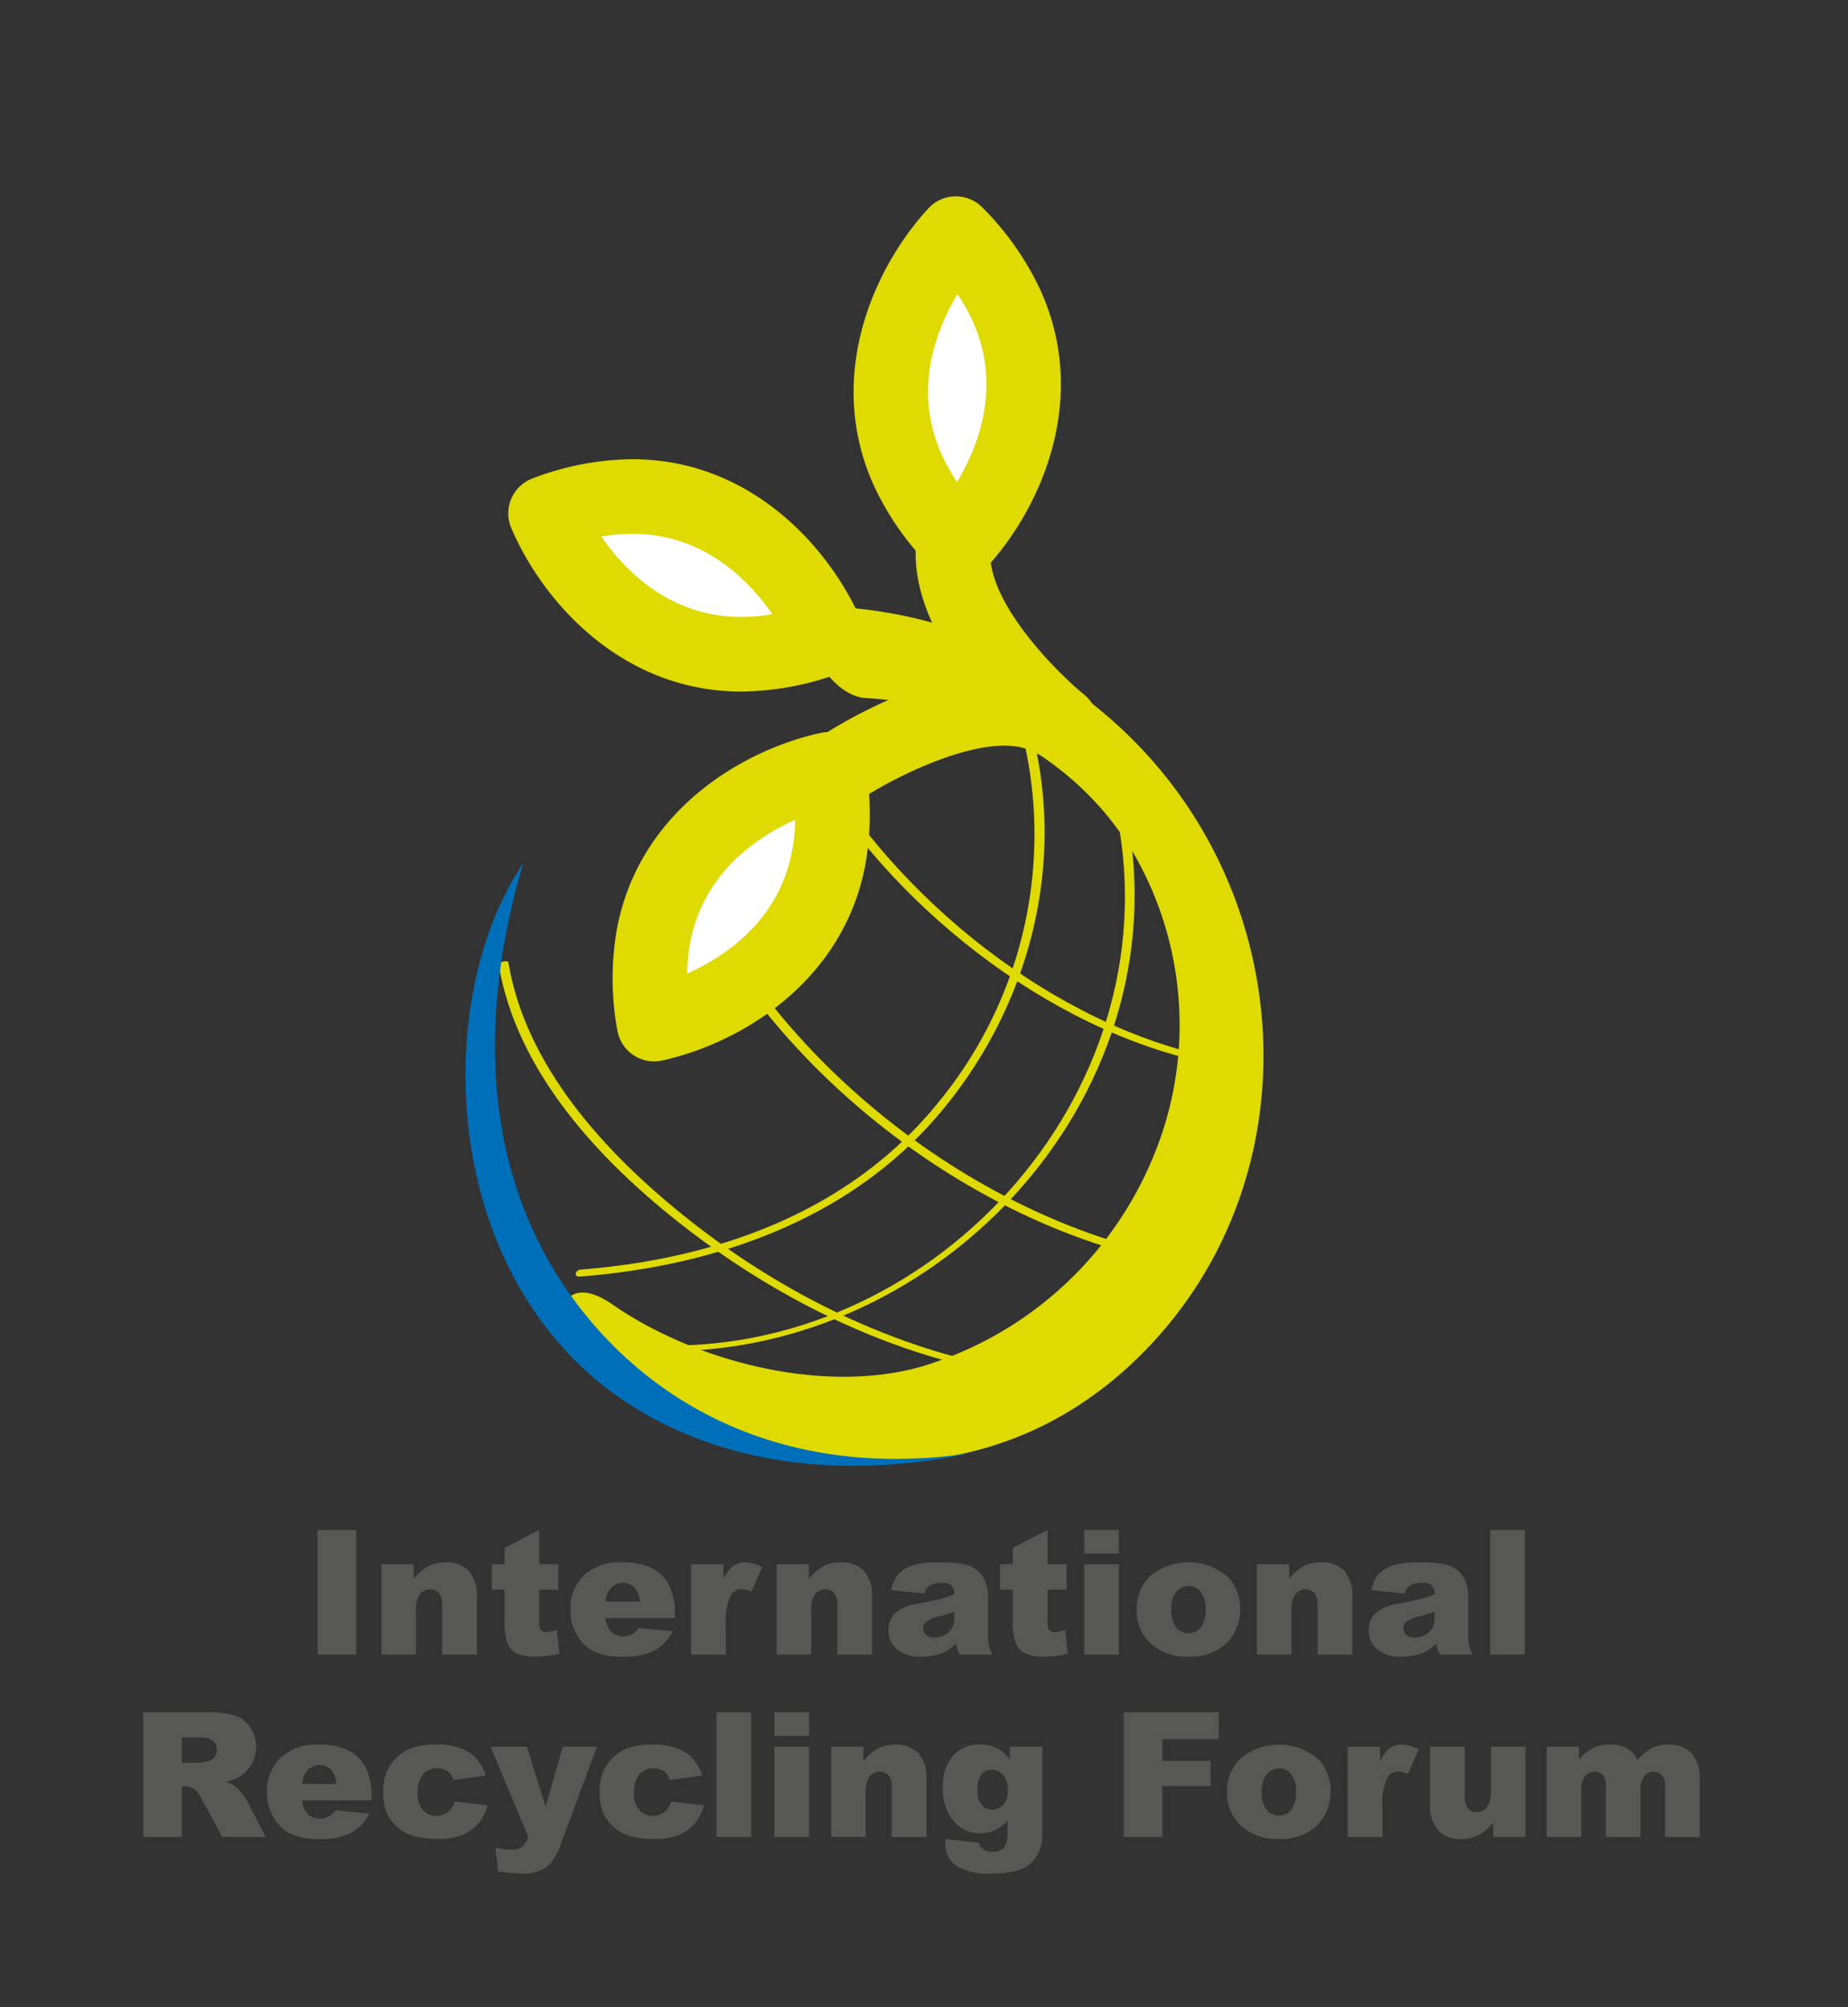 <svg xmlns="http://www.w3.org/2000/svg" xmlns:xlink="http://www.w3.org/1999/xlink" width="175" height="190" viewBox="0 0 175 190"><rect x="0" y="0" width="175" height="190" fill="#333333" stroke="none"/><defs><clipPath id="a"><rect x="10" y="12.86" width="154.308" height="164.488" fill="none"/></clipPath></defs><title>Zeichenfläche 1</title><g clip-path="url(#a)"><path d="M47.235,91.359C48.954,101.6,57,110.089,64.9,116.2c9.985,7.721,22.164,13.368,34.831,14.45.261.023,1.058-.419.566-.46-12.965-1.109-25.508-7.043-35.572-15.139-7.477-6.015-14.939-14.143-16.584-23.937-.046-.276-.961-.064-.909.243" fill="#deda02"/><path d="M78.061,74.71c8.382,12.9,23.824,24.466,39.368,26.43.286.037,1.066-.426.558-.491C102.518,98.694,87.255,87.21,78.905,74.355c-.162-.251-1.046.044-.844.355" fill="#deda02"/><path d="M63.882,81.3c7.179,17.892,25.363,32.9,43.923,37.6.364.093,1.075-.444.534-.58-18.378-4.655-36.433-19.535-43.548-37.266-.153-.384-1.055-.123-.909.243" fill="#deda02"/><path d="M96.965,70.141A39.868,39.868,0,0,1,88.9,104.3c-8.341,10.365-20.948,14.862-33.91,15.876-.511.04-.7.711-.082.663,12.813-1,25.477-5.349,33.987-15.347,8.342-9.8,11.992-23,8.979-35.595-.1-.417-1.01-.179-.909.244" fill="#deda02"/><path d="M106.01,78.528c4.346,26.572-19.235,50.813-45.707,48.718-.358-.029-.962.481-.35.529,26.905,2.13,51.428-22.215,46.965-49.491-.051-.318-.965-.1-.908.244" fill="#deda02"/><path d="M81.982,66.079c10.258.56,20.068,5.719,25.37,14.705A32.451,32.451,0,0,1,109,109.99a34.367,34.367,0,0,1-21.8,19.385c-9.393,2.65-21.516-.559-29.193-5.891-5.271-3.661-6.383,2.44-1.947,5.52,16.664,11.573,38.108,14.107,52.974-1.785,14.312-15.3,13.877-39.26.338-54.936A43.054,43.054,0,0,0,79.093,57.442c-5.282-.288-1.244,8.411,2.889,8.637" fill="#deda02"/><path d="M100.432,72.02a3.516,3.516,0,0,1-2.224-.791c-1.3-1.052-12.62-10.563-11.41-20.313a3.53,3.53,0,0,1,7.007.87c-.623,5.02,6.36,11.936,8.856,13.964a3.53,3.53,0,0,1-2.229,6.27" fill="#deda02"/><path d="M79.4,76.355a3.531,3.531,0,0,1-1.963-6.467c1.5-1,14.908-9.645,23.711-4.953a3.53,3.53,0,0,1-3.322,6.23C93.8,69.02,84.988,73.335,81.353,75.76a3.519,3.519,0,0,1-1.957.595" fill="#deda02"/><path d="M61.943,96.943a23.438,23.438,0,0,1-.045-8.394c1.895-10.007,11.053-14.515,16.559-15.723a24.01,24.01,0,0,1,.019,8.389C76.585,91.2,67.423,95.73,61.943,96.943" fill="#fff"/><path d="M61.943,100.473a3.532,3.532,0,0,1-3.478-2.925,26.973,26.973,0,0,1-.036-9.656c2.085-11,11.685-16.85,19.273-18.514a3.533,3.533,0,0,1,4.239,2.87,27.506,27.506,0,0,1,0,9.624c-2.079,10.985-11.663,16.841-19.238,18.517a3.47,3.47,0,0,1-.763.084M75.3,77.605c-3.666,1.637-8.692,5.033-9.936,11.6a17.446,17.446,0,0,0-.293,2.959c3.662-1.64,8.691-5.041,9.933-11.606a17.483,17.483,0,0,0,.3-2.953" fill="#deda02"/><path d="M90.806,51.342a23.419,23.419,0,0,1-4.848-6.852c-4.185-9.287.735-18.23,4.554-22.375a23.949,23.949,0,0,1,4.824,6.862c4.174,9.263-.735,18.23-4.53,22.365" fill="#fff"/><path d="M90.807,54.872a3.53,3.53,0,0,1-2.5-1.04A26.961,26.961,0,0,1,82.74,45.94c-4.6-10.21-.087-20.5,5.176-26.217a3.525,3.525,0,0,1,2.542-1.138h.054a3.539,3.539,0,0,1,2.523,1.059,27.529,27.529,0,0,1,5.52,7.883c4.595,10.2.1,20.488-5.147,26.2a3.53,3.53,0,0,1-2.53,1.142h-.071m-.14-27.033c-2.064,3.442-4.236,9.106-1.49,15.2a17.421,17.421,0,0,0,1.456,2.591c2.06-3.442,4.231-9.111,1.485-15.2a17.488,17.488,0,0,0-1.451-2.588" fill="#deda02"/><path d="M51.662,48.6A23.426,23.426,0,0,1,59.9,47c10.186.008,16.312,8.173,18.519,13.359a23.941,23.941,0,0,1-8.24,1.573c-10.16-.008-16.312-8.173-18.519-13.333" fill="#fff"/><path d="M70.2,65.462h-.02C59,65.452,51.466,57.119,48.417,49.986a3.531,3.531,0,0,1,2-4.693,26.979,26.979,0,0,1,9.464-1.824h.02c11.2.009,18.723,8.36,21.764,15.507a3.529,3.529,0,0,1-2.035,4.7A27.512,27.512,0,0,1,70.2,65.462M56.938,50.79C59.228,54.084,63.5,58.4,70.184,58.4H70.2a17.63,17.63,0,0,0,2.942-.257c-2.288-3.3-6.557-7.61-13.241-7.614a18.468,18.468,0,0,0-2.961.26" fill="#deda02"/><rect x="30.077" y="144.829" width="3.652" height="11.793" fill="#575756"/><path d="M36.126,148.079h3.048v1.392a4.544,4.544,0,0,1,1.384-1.219,3.644,3.644,0,0,1,1.7-.366,2.8,2.8,0,0,1,2.128.808,3.519,3.519,0,0,1,.768,2.5v5.43h-3.29v-4.7a1.714,1.714,0,0,0-.3-1.139,1.063,1.063,0,0,0-.837-.334,1.191,1.191,0,0,0-.965.45,2.625,2.625,0,0,0-.37,1.617v4.1H36.126Z" fill="#575756"/><path d="M51.064,144.829v3.249h1.8v2.4h-1.8V153.5a1.625,1.625,0,0,0,.1.723.6.6,0,0,0,.562.273,3.61,3.61,0,0,0,1.015-.209l.24,2.26a10.66,10.66,0,0,1-2.267.266,3.957,3.957,0,0,1-1.8-.313,1.924,1.924,0,0,1-.858-.953,5.616,5.616,0,0,1-.277-2.069v-3H46.575v-2.4h1.207V146.51Z" fill="#575756"/><path d="M63.91,153.163H57.346a2.123,2.123,0,0,0,.427,1.175,1.553,1.553,0,0,0,1.238.554,1.863,1.863,0,0,0,.918-.241,2.167,2.167,0,0,0,.571-.539l3.226.3a4.622,4.622,0,0,1-1.787,1.846,6.482,6.482,0,0,1-3,.559,6.144,6.144,0,0,1-2.671-.478,3.928,3.928,0,0,1-1.612-1.521,4.583,4.583,0,0,1-.64-2.449,4.3,4.3,0,0,1,1.283-3.242,4.889,4.889,0,0,1,3.544-1.239,6.305,6.305,0,0,1,2.895.555,3.739,3.739,0,0,1,1.617,1.609,5.867,5.867,0,0,1,.555,2.743ZM60.58,151.6a2.182,2.182,0,0,0-.511-1.36,1.6,1.6,0,0,0-2.337.209,2.267,2.267,0,0,0-.377,1.151Z" fill="#575756"/><path d="M65.447,148.079h3.064v1.4a3.336,3.336,0,0,1,.914-1.251,1.922,1.922,0,0,1,1.162-.342,3.48,3.48,0,0,1,1.585.45l-1.014,2.333a2.592,2.592,0,0,0-.917-.241,1.129,1.129,0,0,0-1,.531,5.384,5.384,0,0,0-.507,2.8v2.863h-3.29Z" fill="#575756"/><path d="M73.548,148.079H76.6v1.392a4.544,4.544,0,0,1,1.384-1.219,3.641,3.641,0,0,1,1.7-.366,2.8,2.8,0,0,1,2.128.808,3.519,3.519,0,0,1,.768,2.5v5.43h-3.29v-4.7a1.714,1.714,0,0,0-.3-1.139,1.063,1.063,0,0,0-.837-.334,1.191,1.191,0,0,0-.965.45,2.625,2.625,0,0,0-.37,1.617v4.1H73.548Z" fill="#575756"/><path d="M87.521,150.847l-3.13-.33a3.53,3.53,0,0,1,.511-1.292,2.828,2.828,0,0,1,.962-.816,4.02,4.02,0,0,1,1.239-.386,10,10,0,0,1,1.705-.137,13.546,13.546,0,0,1,2.365.165,3.039,3.039,0,0,1,1.487.688,2.4,2.4,0,0,1,.661,1.026,3.7,3.7,0,0,1,.241,1.266v3.774a4.549,4.549,0,0,0,.077.945,4.288,4.288,0,0,0,.333.872H90.9a3.134,3.134,0,0,1-.241-.5,3.852,3.852,0,0,1-.113-.542,4.269,4.269,0,0,1-1.278.884,5.308,5.308,0,0,1-2.02.354,3.383,3.383,0,0,1-2.32-.707,2.251,2.251,0,0,1-.793-1.746,2.29,2.29,0,0,1,.571-1.6,3.865,3.865,0,0,1,2.108-.933q1.842-.371,2.389-.519a11.46,11.46,0,0,0,1.159-.39,1.154,1.154,0,0,0-.25-.845,1.25,1.25,0,0,0-.877-.241,2.266,2.266,0,0,0-1.207.258,1.417,1.417,0,0,0-.506.756m2.84,1.721q-.675.242-1.408.426a3.241,3.241,0,0,0-1.263.523.837.837,0,0,0,0,1.235,1.141,1.141,0,0,0,.791.246,2.042,2.042,0,0,0,1.019-.266,1.6,1.6,0,0,0,.667-.648,2.161,2.161,0,0,0,.2-.994Z" fill="#575756"/><path d="M99.193,144.829v3.249H101v2.4h-1.8V153.5a1.644,1.644,0,0,0,.1.723.6.6,0,0,0,.563.273,3.6,3.6,0,0,0,1.014-.209l.241,2.26a10.662,10.662,0,0,1-2.268.266,3.96,3.96,0,0,1-1.8-.313,1.922,1.922,0,0,1-.857-.953,5.594,5.594,0,0,1-.277-2.069v-3H94.7v-2.4h1.207V146.51Z" fill="#575756"/><path d="M102.676,144.829h3.274v2.229h-3.274Zm0,3.25h3.274v8.543h-3.274Z" fill="#575756"/><path d="M107.638,152.375a4.277,4.277,0,0,1,1.319-3.222,5.722,5.722,0,0,1,7.441.222,4.652,4.652,0,0,1-.253,6.182,5,5,0,0,1-3.616,1.258,5.063,5.063,0,0,1-3.329-1.046,4.194,4.194,0,0,1-1.562-3.394m3.282-.008a2.572,2.572,0,0,0,.463,1.688,1.515,1.515,0,0,0,2.325.009,2.669,2.669,0,0,0,.454-1.729,2.522,2.522,0,0,0-.458-1.653,1.428,1.428,0,0,0-1.135-.544,1.481,1.481,0,0,0-1.181.551,2.542,2.542,0,0,0-.468,1.678" fill="#575756"/><path d="M119.03,148.079h3.049v1.392a4.53,4.53,0,0,1,1.383-1.219,3.641,3.641,0,0,1,1.7-.366,2.8,2.8,0,0,1,2.128.808,3.519,3.519,0,0,1,.768,2.5v5.43h-3.29v-4.7a1.708,1.708,0,0,0-.3-1.139,1.06,1.06,0,0,0-.836-.334,1.2,1.2,0,0,0-.966.45,2.633,2.633,0,0,0-.369,1.617v4.1H119.03Z" fill="#575756"/><path d="M133,150.847l-3.129-.33a3.513,3.513,0,0,1,.51-1.292,2.848,2.848,0,0,1,.962-.816,4.029,4.029,0,0,1,1.239-.386,10.008,10.008,0,0,1,1.705-.137,13.559,13.559,0,0,1,2.366.165,3.048,3.048,0,0,1,1.487.688,2.41,2.41,0,0,1,.661,1.026,3.7,3.7,0,0,1,.241,1.266v3.774a4.561,4.561,0,0,0,.076.945,4.242,4.242,0,0,0,.334.872H136.38a3.159,3.159,0,0,1-.242-.5,3.883,3.883,0,0,1-.112-.542,4.26,4.26,0,0,1-1.279.884,5.3,5.3,0,0,1-2.019.354,3.381,3.381,0,0,1-2.32-.707,2.252,2.252,0,0,1-.794-1.746,2.286,2.286,0,0,1,.572-1.6,3.861,3.861,0,0,1,2.108-.933q1.84-.371,2.389-.519a11.364,11.364,0,0,0,1.158-.39,1.154,1.154,0,0,0-.249-.845,1.254,1.254,0,0,0-.877-.241,2.263,2.263,0,0,0-1.207.258,1.412,1.412,0,0,0-.507.756m2.84,1.721q-.675.242-1.407.426a3.233,3.233,0,0,0-1.263.523.838.838,0,0,0,0,1.235,1.143,1.143,0,0,0,.792.246,2.036,2.036,0,0,0,1.018-.266,1.594,1.594,0,0,0,.667-.648,2.161,2.161,0,0,0,.2-.994Z" fill="#575756"/><rect x="141.118" y="144.829" width="3.282" height="11.793" fill="#575756"/><path d="M13.559,173.881V162.089h6.073a8.836,8.836,0,0,1,2.582.289,2.749,2.749,0,0,1,1.439,1.074,3.332,3.332,0,0,1-1.021,4.758,4.359,4.359,0,0,1-1.281.466,3.675,3.675,0,0,1,.949.435,3.7,3.7,0,0,1,.582.62,4.773,4.773,0,0,1,.512.733l1.764,3.417H21.04l-1.948-3.6a2.735,2.735,0,0,0-.66-.908,1.529,1.529,0,0,0-.892-.275h-.321v4.787Zm3.66-7.014h1.535a5.453,5.453,0,0,0,.965-.162.956.956,0,0,0,.592-.369,1.2,1.2,0,0,0-.132-1.561,2.2,2.2,0,0,0-1.361-.305h-1.6Z" fill="#575756"/><path d="M35.18,170.422H28.616a2.123,2.123,0,0,0,.427,1.175,1.552,1.552,0,0,0,1.238.554,1.863,1.863,0,0,0,.918-.241,2.167,2.167,0,0,0,.571-.539l3.226.3a4.628,4.628,0,0,1-1.787,1.846,6.482,6.482,0,0,1-3,.559,6.144,6.144,0,0,1-2.671-.478,3.928,3.928,0,0,1-1.612-1.521,4.583,4.583,0,0,1-.64-2.449,4.3,4.3,0,0,1,1.283-3.242,4.886,4.886,0,0,1,3.543-1.239,6.307,6.307,0,0,1,2.9.555,3.739,3.739,0,0,1,1.617,1.609,5.867,5.867,0,0,1,.555,2.743Zm-3.33-1.568a2.182,2.182,0,0,0-.511-1.36A1.6,1.6,0,0,0,29,167.7a2.257,2.257,0,0,0-.377,1.151Z" fill="#575756"/><path d="M43.056,170.534l3.113.354a4.387,4.387,0,0,1-.845,1.686,3.932,3.932,0,0,1-1.5,1.106,5.9,5.9,0,0,1-2.321.394,8.558,8.558,0,0,1-2.265-.253,3.954,3.954,0,0,1-1.555-.82,4.112,4.112,0,0,1-1.022-1.33,4.676,4.676,0,0,1-.371-2.026,4.769,4.769,0,0,1,.451-2.193,3.966,3.966,0,0,1,.9-1.154,4.163,4.163,0,0,1,1.174-.76,6.526,6.526,0,0,1,2.453-.393,5.662,5.662,0,0,1,3.191.748A3.944,3.944,0,0,1,46,168.081l-3.08.41a1.423,1.423,0,0,0-.527-.824,1.712,1.712,0,0,0-1.026-.278,1.657,1.657,0,0,0-1.315.582,2.642,2.642,0,0,0-.5,1.763,2.291,2.291,0,0,0,.5,1.6,1.647,1.647,0,0,0,1.272.546,1.746,1.746,0,0,0,1.081-.33,1.976,1.976,0,0,0,.656-1.014" fill="#575756"/><path d="M46.45,165.338H49.9l1.762,5.687,1.637-5.687H56.53l-3.39,9.128a5.541,5.541,0,0,1-1.182,2.109,3.761,3.761,0,0,1-2.6.774,18.911,18.911,0,0,1-2.187-.193l-.257-2.285a5.206,5.206,0,0,0,1.575.225,1.53,1.53,0,0,0,.936-.266,2.013,2.013,0,0,0,.607-.95Z" fill="#575756"/><path d="M63.545,170.534l3.113.354a4.387,4.387,0,0,1-.845,1.686,3.932,3.932,0,0,1-1.5,1.106,5.9,5.9,0,0,1-2.321.394,8.558,8.558,0,0,1-2.265-.253,3.954,3.954,0,0,1-1.555-.82,4.112,4.112,0,0,1-1.022-1.33,4.676,4.676,0,0,1-.371-2.026,4.769,4.769,0,0,1,.451-2.193,3.966,3.966,0,0,1,.9-1.154,4.163,4.163,0,0,1,1.174-.76,6.526,6.526,0,0,1,2.453-.393,5.662,5.662,0,0,1,3.191.748,3.944,3.944,0,0,1,1.539,2.188l-3.08.41a1.423,1.423,0,0,0-.527-.824,1.712,1.712,0,0,0-1.026-.278,1.657,1.657,0,0,0-1.315.582,2.642,2.642,0,0,0-.5,1.763,2.291,2.291,0,0,0,.5,1.6,1.646,1.646,0,0,0,1.271.546,1.747,1.747,0,0,0,1.082-.33,1.976,1.976,0,0,0,.656-1.014" fill="#575756"/><rect x="67.848" y="162.088" width="3.282" height="11.793" fill="#575756"/><path d="M73.342,162.088h3.274v2.229H73.342Zm0,3.25h3.274v8.543H73.342Z" fill="#575756"/><path d="M78.708,165.338h3.048v1.392a4.544,4.544,0,0,1,1.384-1.219,3.644,3.644,0,0,1,1.7-.366,2.8,2.8,0,0,1,2.128.808,3.519,3.519,0,0,1,.768,2.5v5.43h-3.29v-4.7a1.714,1.714,0,0,0-.3-1.139,1.063,1.063,0,0,0-.837-.334,1.191,1.191,0,0,0-.965.45,2.625,2.625,0,0,0-.37,1.617v4.1H78.708Z" fill="#575756"/><path d="M95.64,165.338h3.066v8.068l.007.379a3.573,3.573,0,0,1-.341,1.532,3.238,3.238,0,0,1-.91,1.178,3.561,3.561,0,0,1-1.439.652,8.966,8.966,0,0,1-2,.2,5.876,5.876,0,0,1-3.535-.773,2.516,2.516,0,0,1-.962-2.067c0-.108.006-.253.017-.435l3.178.362a1.015,1.015,0,0,0,.369.611,1.572,1.572,0,0,0,.91.25,1.374,1.374,0,0,0,1.057-.379,1.937,1.937,0,0,0,.349-1.318v-1.3a3.177,3.177,0,0,1-2.6,1.231,3.235,3.235,0,0,1-2.767-1.5,4.773,4.773,0,0,1-.749-2.807,4.333,4.333,0,0,1,.965-3.041,3.28,3.28,0,0,1,2.527-1.046,3.54,3.54,0,0,1,1.644.338A3.579,3.579,0,0,1,95.64,166.6Zm-3.08,4.143a2.028,2.028,0,0,0,.394,1.372,1.4,1.4,0,0,0,2.062-.016,2.037,2.037,0,0,0,.415-1.4A2.108,2.108,0,0,0,95,168.012a1.368,1.368,0,0,0-1.063-.494,1.23,1.23,0,0,0-1,.455,2.388,2.388,0,0,0-.373,1.508" fill="#575756"/><polygon points="106.411 162.088 115.42 162.088 115.42 164.621 110.071 164.621 110.071 166.68 114.64 166.68 114.64 169.061 110.071 169.061 110.071 173.881 106.411 173.881 106.411 162.088" fill="#575756"/><path d="M116.2,169.634a4.277,4.277,0,0,1,1.319-3.222,5.722,5.722,0,0,1,7.441.222,4.652,4.652,0,0,1-.253,6.182,5,5,0,0,1-3.616,1.258,5.063,5.063,0,0,1-3.329-1.046,4.194,4.194,0,0,1-1.562-3.394m3.282-.008a2.572,2.572,0,0,0,.463,1.688,1.515,1.515,0,0,0,2.325.009,2.669,2.669,0,0,0,.454-1.729,2.522,2.522,0,0,0-.458-1.653,1.428,1.428,0,0,0-1.135-.544,1.481,1.481,0,0,0-1.181.551,2.542,2.542,0,0,0-.468,1.678" fill="#575756"/><path d="M127.624,165.338h3.064v1.4a3.346,3.346,0,0,1,.913-1.251,1.934,1.934,0,0,1,1.163-.342,3.48,3.48,0,0,1,1.585.45l-1.015,2.333a2.587,2.587,0,0,0-.916-.241,1.128,1.128,0,0,0-1,.531,5.381,5.381,0,0,0-.508,2.8v2.863h-3.289Z" fill="#575756"/><path d="M144.452,173.881H141.4V172.5a4.521,4.521,0,0,1-1.38,1.215,3.678,3.678,0,0,1-1.71.362,2.787,2.787,0,0,1-2.119-.808,3.507,3.507,0,0,1-.768-2.49v-5.438h3.29v4.7a1.731,1.731,0,0,0,.3,1.142,1.054,1.054,0,0,0,.836.338,1.192,1.192,0,0,0,.962-.451,2.591,2.591,0,0,0,.374-1.616v-4.111h3.274Z" fill="#575756"/><path d="M146.463,165.338h3.056v1.247a4.285,4.285,0,0,1,1.333-1.11,3.674,3.674,0,0,1,1.624-.33,3.1,3.1,0,0,1,1.619.362,2.7,2.7,0,0,1,.975,1.078,4.938,4.938,0,0,1,1.406-1.138,3.617,3.617,0,0,1,1.566-.3,2.807,2.807,0,0,1,2.145.817,3.616,3.616,0,0,1,.771,2.553v5.366h-3.282v-4.866a1.366,1.366,0,0,0-.225-.861.983.983,0,0,0-.817-.443,1.16,1.16,0,0,0-.93.418,2.076,2.076,0,0,0-.352,1.344v4.408H152.07v-4.705a2.949,2.949,0,0,0-.065-.765,1.04,1.04,0,0,0-.364-.519.968.968,0,0,0-.6-.2,1.165,1.165,0,0,0-.929.426,2.148,2.148,0,0,0-.363,1.4v4.36h-3.282Z" fill="#575756"/><path d="M49.542,81.727c-8.775,12.913-8.079,39.644,10.223,51.311,8.589,5.475,19.828,7.108,32.261,4.506-18.067,2.709-30.918-4.882-38.123-15.119-8.586-12.2-8.368-27.162-4.361-40.7" fill="#006fb9"/></g></svg>